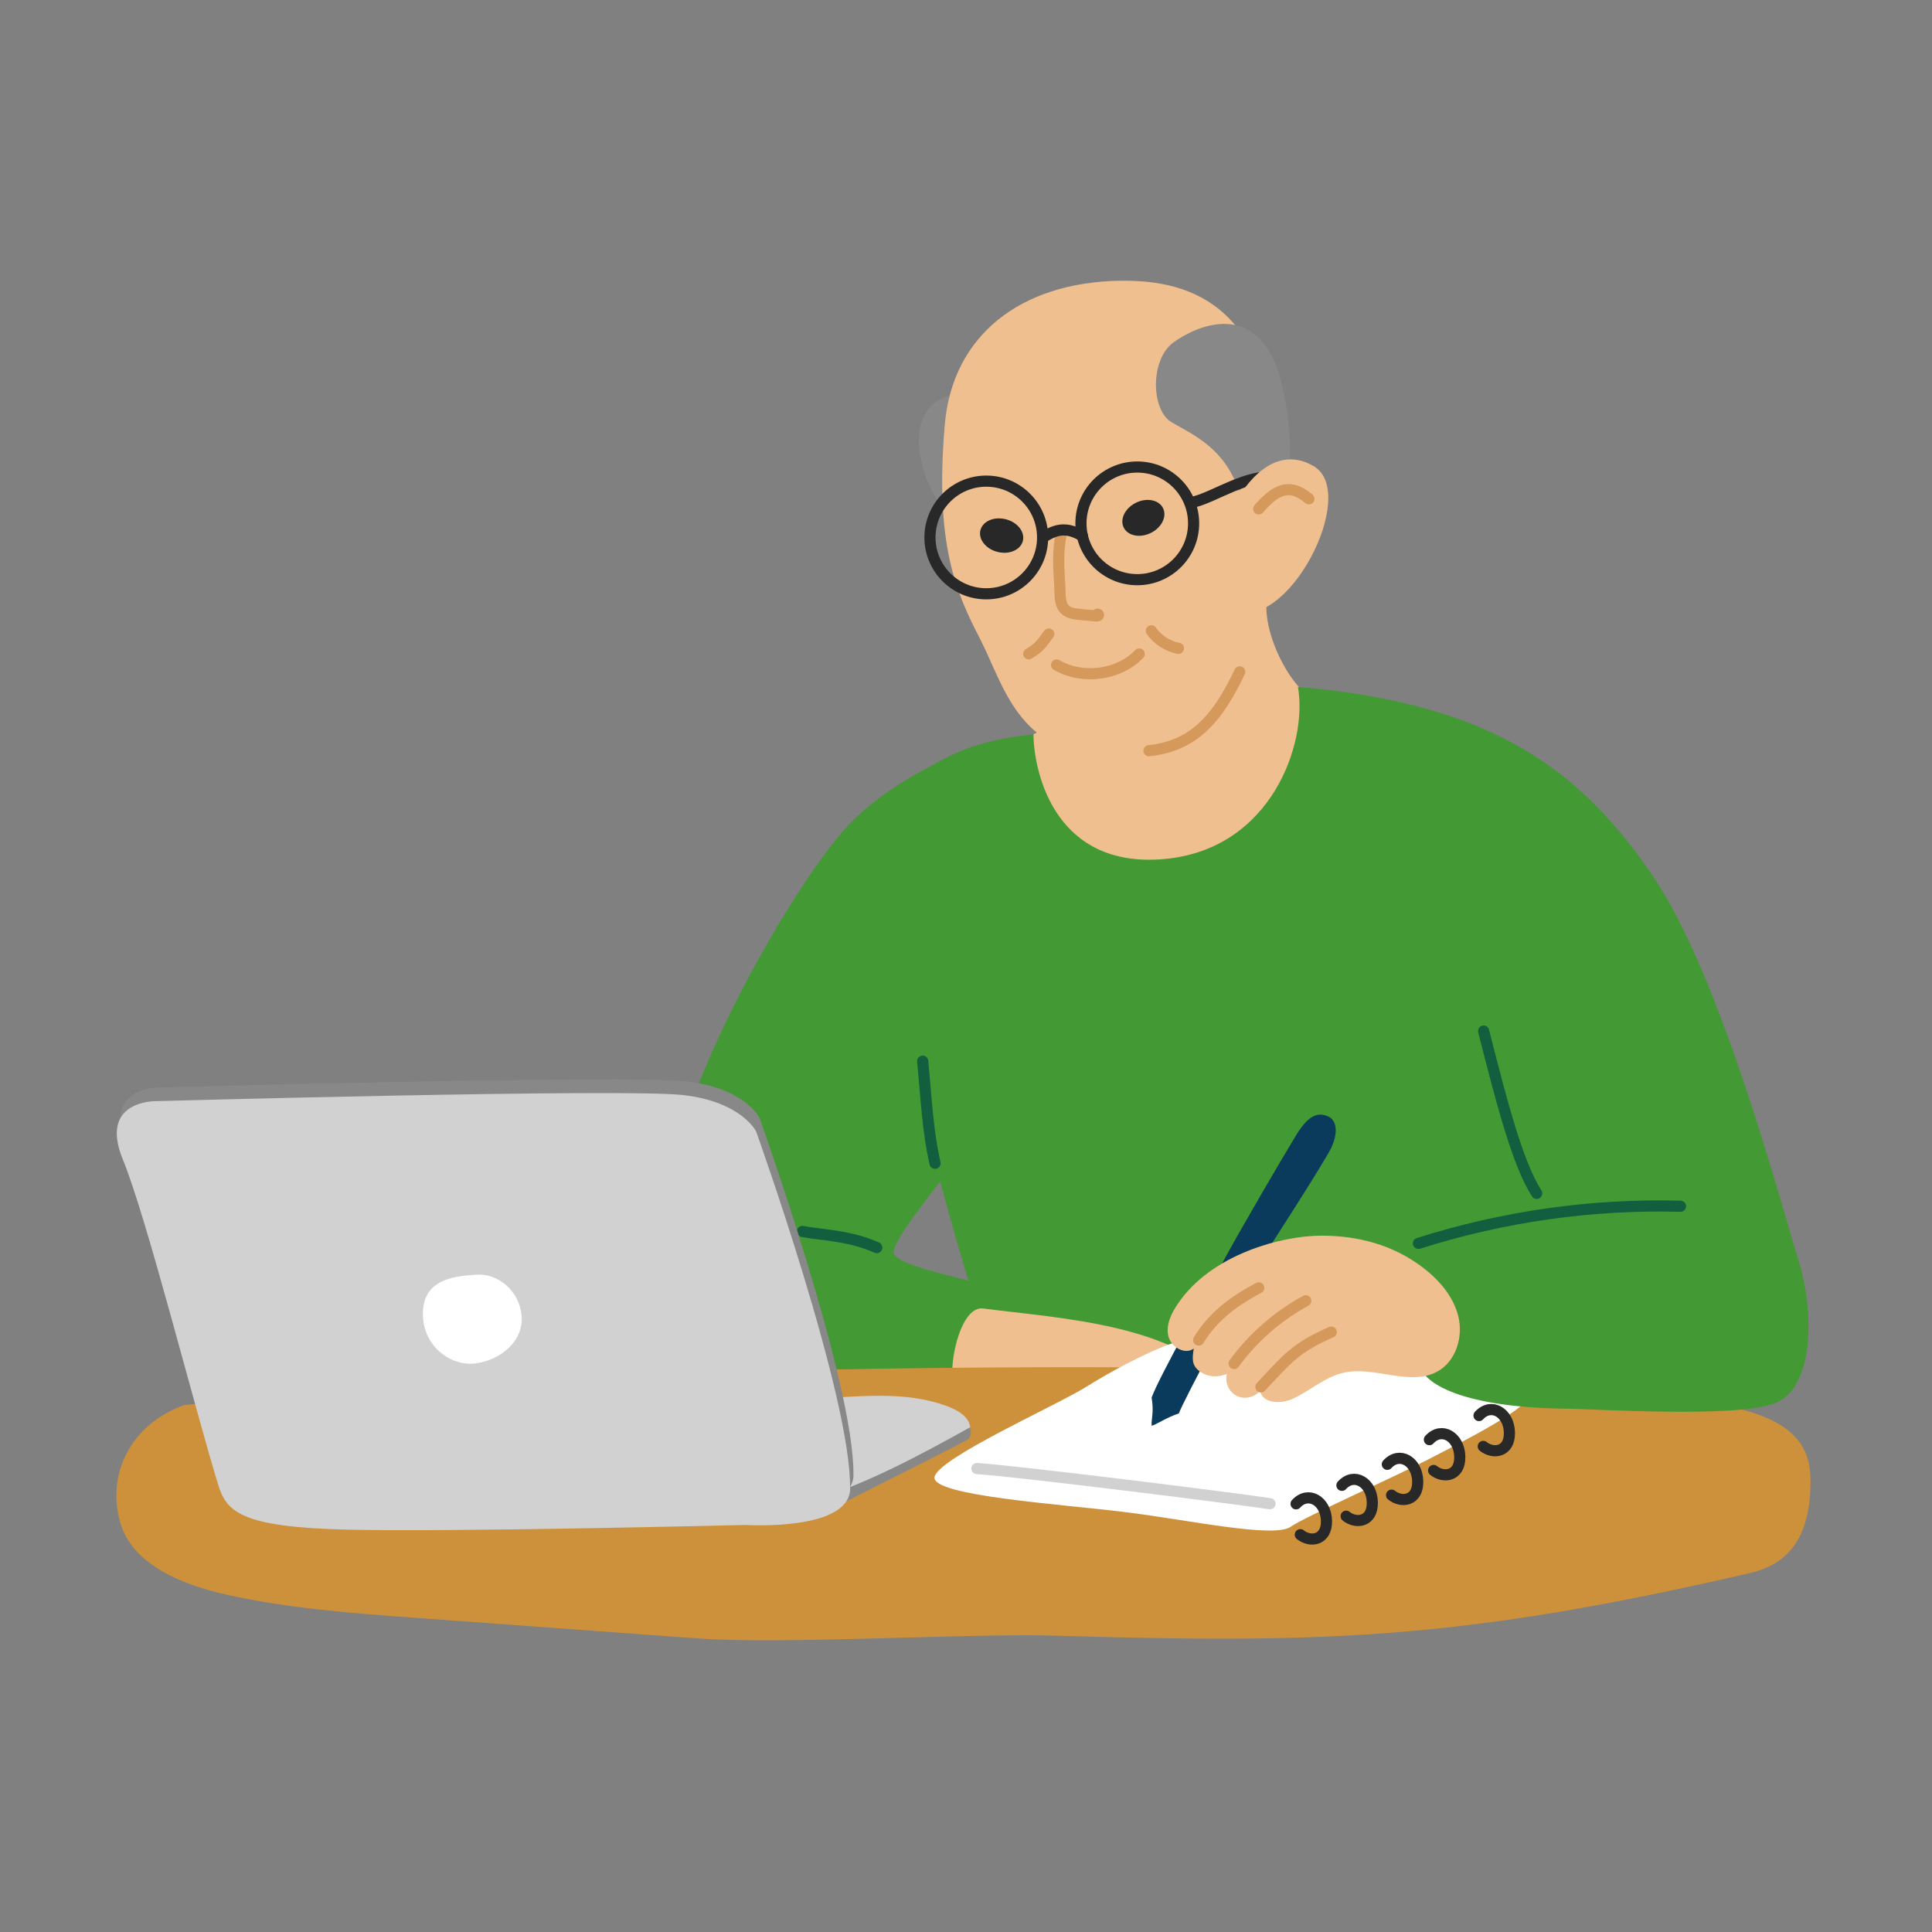 <?xml version="1.0" encoding="UTF-8"?>
<svg id="Colours" xmlns="http://www.w3.org/2000/svg" viewBox="0 0 260 260">
  <rect x="0" y="0" width="260" height="260" fill="#808080" stroke="none"/>
  <defs>
    <style>
      .cls-1 {
        stroke: #d1d1d1;
      }

      .cls-1, .cls-2, .cls-3, .cls-4 {
        fill: none;
        stroke-linecap: round;
        stroke-linejoin: round;
        stroke-width: 1.5px;
      }

      .cls-2 {
        stroke: #282828;
      }

      .cls-5 {
        fill: #0a3a5c;
      }

      .cls-3 {
        stroke: #115f3f;
      }

      .cls-4 {
        stroke: #d6995c;
      }

      .cls-6 {
        fill: #fff;
      }

      .cls-7 {
        fill: #282828;
      }

      .cls-8 {
        fill: #439933;
      }

      .cls-9 {
        fill: #efbf8f;
      }

      .cls-10 {
        fill: #888;
      }

      .cls-11 {
        fill: #ce913b;
      }

      .cls-12 {
        fill: #d1d1d1;
      }
    </style>
  </defs>
  <path class="cls-9" d="M176.12,93.65c-2.75-1.93-5.7-7.74-5.7-11.95s-12.7-7.22-18.07-5.86-5.66,19.51-13.28,22.98c-.06,16.08-5.58,19.84,0,23.01s29.93,5.7,34.14,1.68,12.63-23.06,2.91-29.86Z"/>
  <path class="cls-8" d="M193,188.8c2.23.31,28.89,1.69,44.52.32,6.45-.57,6.93-11.76,4.52-19.48s-10.45-38.4-19.71-51.91-20.84-23.06-47.66-25.28c1.35,7.53-3.57,21.9-18.04,23.16s-17.46-11.29-17.56-16.79c-5.79.68-9.18,1.56-14.07,4.44s-1.76,42.26.46,51.53,7.82,27.6,9.55,32.61,50.48.36,57.99,1.41Z"/>
  <path class="cls-8" d="M137.12,174.67c-.48,3.62-4.97,13.14-6.73,14.34-9.36-1.44-41.69-2.74-45.45-6.25s5.36-28.32,10.48-40.24,13.68-26.17,18.96-31.69,16.16-11.44,23.29-11.12c-.88,11.13,7.57,33.69,4.53,39.05s-22.8,27.66-21.92,29.9,12.84,3.67,16.84,6.01Z"/>
  <path class="cls-9" d="M132.31,176.09c10.34,1.35,26,2.05,33.04,10.68s-14.03,2.97-22.77,1.82-12.95.8-14.09-1.63.62-11.29,3.81-10.87Z"/>
  <g>
    <path class="cls-10" d="M128.56,53.06c-2.58.41-4.5,2.11-4.86,5.28s1.37,8.87,4.3,10.84,4.99-16.82.56-16.12Z"/>
    <g>
      <g>
        <path class="cls-9" d="M150.78,37.78c-13.57.2-22.61,7.47-23.63,19.34-1.4,16.24,1.55,22.66,4.74,28.86,3.19,6.21,5.11,15.44,16.94,15.69,9.87.2,18.9-5.62,21.61-21.76.68-4.07,1.64-11.04,1.47-16.64-.64-21.79-11.16-25.63-21.13-25.49Z"/>
        <path class="cls-7" d="M155.01,71.65c1.43-.78,2.08-2.28,1.45-3.37-.63-1.08-2.3-1.33-3.73-.55-1.43.78-2.08,2.28-1.45,3.37.63,1.08,2.3,1.33,3.73.55Z"/>
        <path class="cls-7" d="M135.18,69.84c-1.59-.33-3.06.41-3.27,1.65-.21,1.23.91,2.5,2.5,2.82,1.59.33,3.06-.41,3.27-1.65.21-1.23-.91-2.5-2.5-2.82Z"/>
        <path class="cls-4" d="M142.84,71.79c-.54,2.28-.36,4.77-.22,7.04.07,1.22-.09,2.65.9,3.36.52.37,1.19.44,1.82.5.72.07,1.44.14,2.16.2.13.01.3,0,.34-.12s-.23-.18-.18-.06"/>
        <path class="cls-10" d="M171.58,48.79c.95,2.21,2.26,8.03,1.97,13.03-2.92.09-5.38,3.3-6.86,4.2-1.84-5.68-6.2-7.56-9-9.18-2.8-1.62-2.95-8.45.23-10.76,3.19-2.3,10.22-5.24,13.66,2.72Z"/>
        <g>
          <circle class="cls-2" cx="153.05" cy="70.43" r="7.58"/>
          <circle class="cls-2" cx="132.73" cy="72.33" r="7.58"/>
          <path class="cls-2" d="M140.62,72.16c1.64-1,3.04-1.23,5.05-.03"/>
        </g>
        <path class="cls-2" d="M160.85,67.5c2.7-.71,7.19-3.78,10.78-3.24"/>
        <path class="cls-9" d="M166.47,67.3s4.24-8.19,10.35-4.55c6.11,3.64-3.53,22.66-11.11,19.4,0,0,.27-6.09.76-14.86Z"/>
        <path class="cls-4" d="M176.15,67.13c-.72-.59-1.53-1.13-2.45-1.22-1.73-.17-3.16,1.26-4.31,2.58"/>
        <path class="cls-4" d="M158.59,87.25c-1.46-.28-2.8-1.14-3.65-2.36"/>
        <path class="cls-4" d="M138.44,87.99c1.49-.88,1.65-1.29,2.7-2.67"/>
        <path class="cls-4" d="M153.31,88.01c-2.72,2.86-7.63,3.51-11.12,1.48"/>
      </g>
      <path class="cls-4" d="M166.84,90.41c-3.16,6.68-6.43,9.98-12.22,10.62"/>
    </g>
  </g>
  <path class="cls-11" d="M24.88,189.07c58.17-5.58,116.79-5.66,175.25-4.46,8.99.19,18.14.43,26.65,3.11,6.64,2.09,16.68,2.34,16.86,11.1.18,8.76-3.6,11.82-8.14,12.87-39.02,9.05-57.66,9.49-93.46,8.43-11.79-.35-36.56,1.22-48.32.36-12.55-.92-25.1-1.83-37.65-2.75-8.59-.63-17.22-1.26-25.59-3.13-5.94-1.33-12.49-3.99-14.21-9.42-2.12-6.7,1.38-13.51,8.4-16.05l.21-.06Z"/>
  <path class="cls-3" d="M117.99,167.9c-3.68-1.68-7.84-1.72-10-2.18"/>
  <path class="cls-3" d="M190.89,167.33c11.37-3.62,23.34-5.32,35.26-5"/>
  <path class="cls-3" d="M199.66,138.76c2.43,9.56,4.57,17.84,7.14,21.84"/>
  <path class="cls-3" d="M124.17,142.81c.53,5.57.67,9.31,1.66,13.74"/>
  <path class="cls-6" d="M173.69,205.47c-2.3,1.56-13.6-.9-22.19-1.97s-26.02-2.18-25.74-4.69,16.6-9.75,20.55-12.25,11.87-6.66,14.57-6.46,12.71,1.45,21.97,2.22,22.96,2.8,23.35,4.82-9.36,6.85-13.99,9.26-16.4,7.62-18.53,9.07Z"/>
  <path class="cls-5" d="M164.51,169.95c2.35-4.39,8.16-14.29,9.9-17.15s3-3.1,4.27-2.58,1.4,2.29.47,4.25-8.5,13.65-10.17,16.29-9.93,18.13-10.33,19.45c-1.72.57-3.1,1.55-3.67,1.66-.06-.98.34-1.78,0-3.79,1.03-2.81,7.05-13.51,9.52-18.13Z"/>
  <path class="cls-8" d="M190.89,183.17c.24,3.13,6.25,6.3,20.24,6.41,2.73.02,22.36,1.24,27.3-.63,7.73-2.93-19.74-22.7-26.23-22.68-8.06.03-18.61,2.15-20.21,2.84s-1.52,8.6-1.1,14.06Z"/>
  <g>
    <path class="cls-9" d="M177.72,166.29c5.18-.02,9.88,1.32,13.78,4.3,2.21,1.69,4.13,3.93,4.77,6.63s-.32,5.89-2.72,7.29c-3.73,2.16-8.51-.72-12.72.22-2.51.56-4.51,2.42-6.85,3.51-1.6.74-4.14.64-4.4-1.1-.72.92-2.1,1.23-3.15.71s-1.62-1.82-1.32-2.94c-1.19.41-2.38.51-3.6-.32s-1.04-1.86-.86-3.11c-1.23.92-3.13-.26-3.44-1.76-.31-1.5.45-3.01,1.31-4.28,4.52-6.69,14.03-9.13,19.21-9.15Z"/>
    <path class="cls-4" d="M169.68,186.64c3.59-3.82,4.67-5.27,9.48-7.37"/>
    <path class="cls-4" d="M166.08,183.49c2.54-3.48,5.86-6.38,9.65-8.44"/>
    <path class="cls-4" d="M161.31,180.34c2.14-3.52,5.33-5.56,8.09-7.03"/>
  </g>
  <g>
    <path class="cls-10" d="M113.88,202.06c1.86-.99,16.15-8.07,16.49-8.44s.42-1.3.05-1.63c-.18-.16-.87.55-1.11.52-1.67-.26-3.33.36-4.95.85-2.74.84-5.59,1.37-8.17,2.61-2.58,1.24-4.93,3.37-5.53,6.17.47.08.95.17,1.42.25"/>
    <path class="cls-12" d="M109.16,201.89c6.81-1.8,15.24-6.38,21.4-9.82-.15-1.38-1.57-2.23-2.86-2.74-6.91-2.69-14.57-.88-21.98-1.05-15.81-.35-29.11.35-43.43,1.58-1.87.16-4.13,3.95-5.2,5.49-1.49,2.14.15,5.31,2.54,6.36s5.14.63,7.72.22c14.43-2.26,29.06-3.29,43.67-3.08"/>
    <g>
      <g>
        <path class="cls-10" d="M114.85,198.5c.18-12.29-12.63-48.04-12.63-48.04,0,0-1.89-4.01-9.82-4.93-7.93-.92-71.03.82-71.03.82,0,0-7.65-.12-4.4,7.82,3.25,7.94,9.37,32.42,12.83,43.76,1.11,3.65,2.99,5.74,17.32,6.08,14.33.35,53.69-.63,53.69-.63,0,0,13.96.89,14.05-4.88Z"/>
        <path class="cls-12" d="M114.4,200.34c.18-12.29-12.63-48.04-12.63-48.04,0,0-1.89-4.01-9.82-4.93-7.93-.92-71.03.82-71.03.82,0,0-7.65-.12-4.4,7.82,3.25,7.94,9.37,32.42,12.83,43.76,1.11,3.65,2.99,5.74,17.32,6.08,14.33.35,53.69-.63,53.69-.63,0,0,13.96.89,14.05-4.88Z"/>
      </g>
      <path class="cls-6" d="M64.04,171.54c-2.17.2-6.91.27-7.12,4.91-.22,4.63,3.73,7.51,7.16,7.02,3.42-.49,6.43-3.07,6.11-6.45-.32-3.38-3.27-5.73-6.14-5.47Z"/>
    </g>
  </g>
  <path class="cls-2" d="M174.42,202.38c1.63-1.79,4.03-.41,4.09,2.28s-2.22,2.93-3.52,1.87"/>
  <path class="cls-2" d="M180.59,199.89c1.63-1.79,4.03-.41,4.09,2.28s-2.22,2.93-3.52,1.87"/>
  <path class="cls-2" d="M186.7,197.06c1.63-1.79,4.03-.41,4.09,2.28s-2.22,2.93-3.52,1.87"/>
  <path class="cls-2" d="M192.36,193.74c1.63-1.79,4.03-.41,4.09,2.28s-2.22,2.93-3.52,1.87"/>
  <path class="cls-2" d="M199.04,190.5c1.63-1.79,4.03-.41,4.09,2.28s-2.22,2.93-3.52,1.87"/>
  <path class="cls-1" d="M170.91,202.36c-5.49-.82-33.88-4.36-39.44-4.73"/>
</svg>